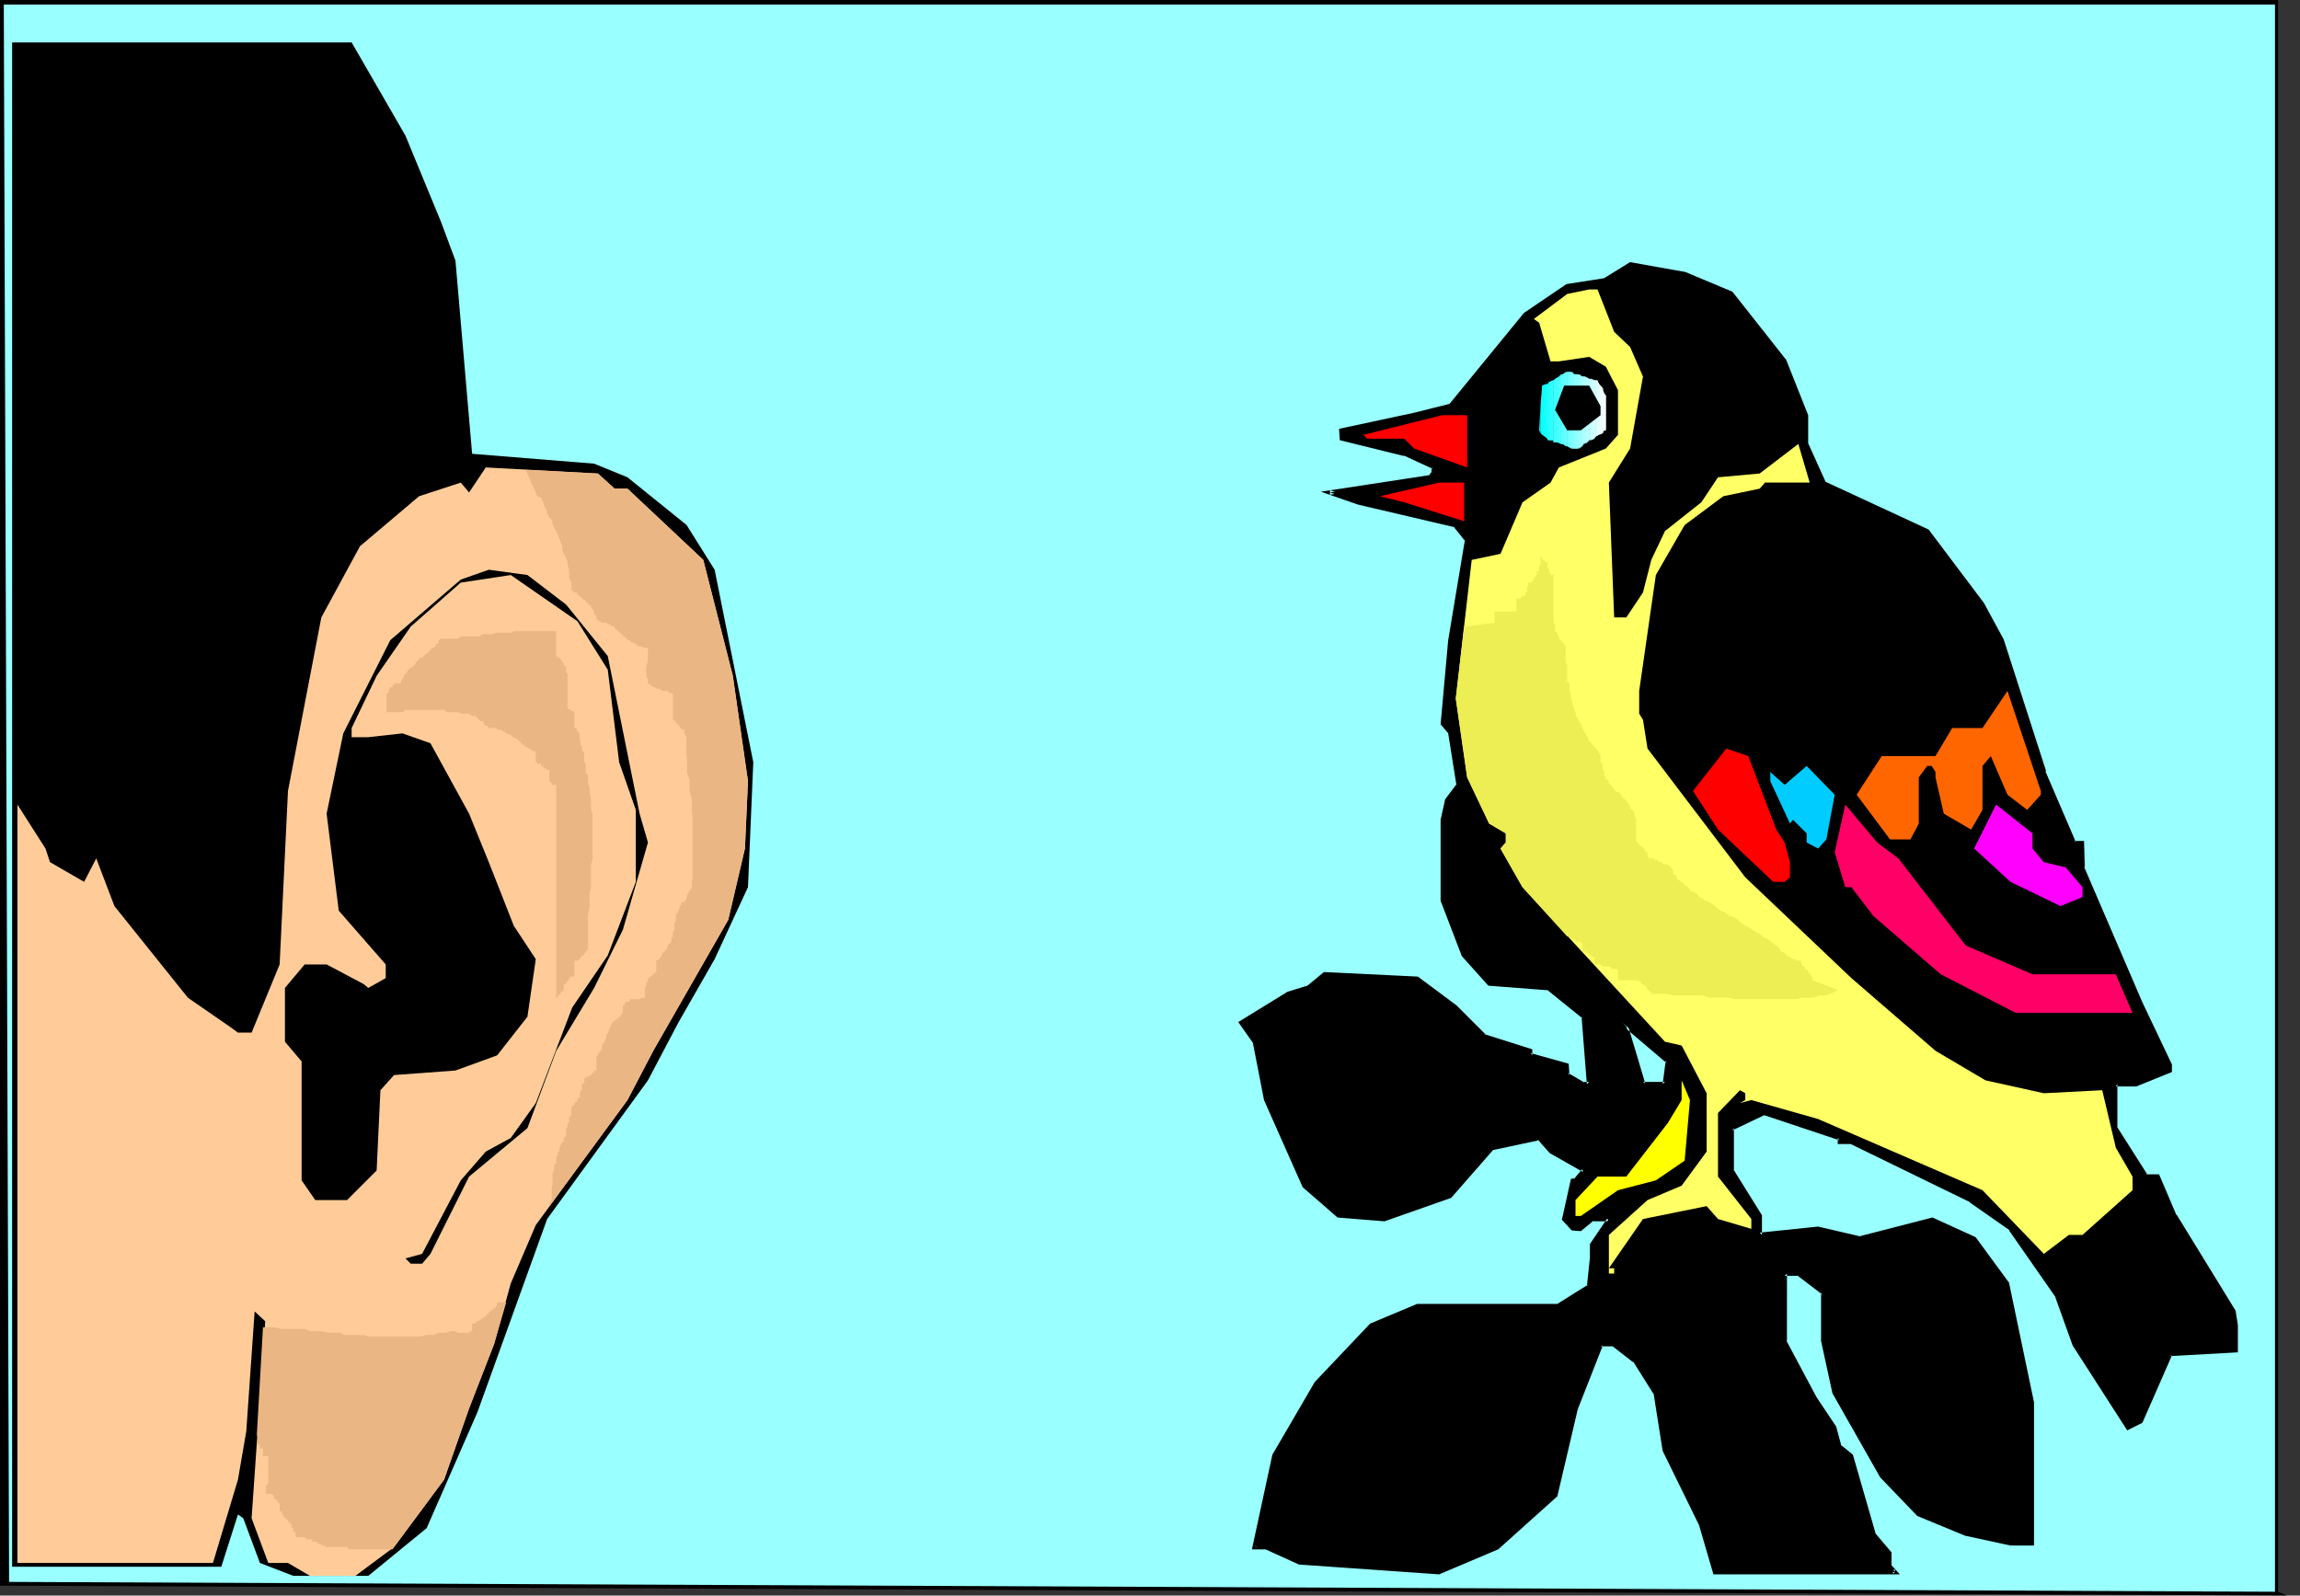 <?xml version="1.0" encoding="UTF-8" standalone="no"?>
<svg
   version="1.0"
   width="129.766mm"
   height="90.032mm"
   id="svg72"
   sodipodi:docname="Little Bird Told Me.wmf"
   xmlns:inkscape="http://www.inkscape.org/namespaces/inkscape"
   xmlns:sodipodi="http://sodipodi.sourceforge.net/DTD/sodipodi-0.dtd"
   xmlns="http://www.w3.org/2000/svg"
   xmlns:svg="http://www.w3.org/2000/svg">
  <rect width="100%" height="100%" fill="#333333" stroke="none"/>
  <sodipodi:namedview
     id="namedview72"
     pagecolor="#ffffff"
     bordercolor="#000000"
     borderopacity="0.25"
     inkscape:showpageshadow="2"
     inkscape:pageopacity="0.0"
     inkscape:pagecheckerboard="0"
     inkscape:deskcolor="#d1d1d1"
     inkscape:document-units="mm" />
  <defs
     id="defs1">
    <pattern
       id="WMFhbasepattern"
       patternUnits="userSpaceOnUse"
       width="6"
       height="6"
       x="0"
       y="0" />
  </defs>
  <path
     style="fill:#000000;fill-opacity:1;fill-rule:evenodd;stroke:none"
     d="m 485.769,339.469 1.939,0.808 h 2.747 L 0,338.177 V 0 h 485.769 z"
     id="path1" />
  <path
     style="fill:#99ffff;fill-opacity:1;fill-rule:evenodd;stroke:none"
     d="M 485.123,339.469 1.939,337.369 0.808,0.969 H 485.123 Z"
     id="path2" />
  <path
     style="fill:#000000;fill-opacity:1;fill-rule:evenodd;stroke:none"
     d="m 86.456,28.922 7.595,18.42 3.07,8.24 3.555,41.202 26.018,2.1 7.11,2.908 12.605,10.179 5.979,9.533 8.242,41.04 -1.131,26.66 -7.11,15.35 -7.757,13.572 -6.464,12.28 -21.493,29.568 -14.867,41.202 -10.827,24.721 -12.443,10.179 H 62.539 l -7.11,-2.747 -3.555,-9.533 -1.131,-0.808 -3.555,11.149 H 2.586 V 9.048 H 74.982 Z"
     id="path3" />
  <path
     style="fill:#000000;fill-opacity:1;fill-rule:evenodd;stroke:none"
     d="m 355.035,231.214 0.646,-4.847 -9.696,-8.24 0.808,0.808 3.555,12.28 z m 14.221,-168.523 11.312,14.38 4.686,11.472 v 6.14 l 3.555,8.24 22.139,10.341 11.797,15.673 4.202,7.594 8.888,28.114 6.464,15.026 h 1.778 v 5.332 l 12.443,28.922 6.141,13.249 v 1.131 l -7.11,2.908 h -4.363 v 9.371 l 6.464,10.341 h 2.424 l 3.717,8.402 12.443,20.358 0.646,3.07 v 5.17 l -14.221,0.969 -6.141,14.219 -2.747,1.293 -11.474,-17.773 -3.555,-10.179 -10.019,-14.38 -8.403,-6.14 -25.533,-12.441 h -2.424 v -0.808 l -15.998,-5.332 -7.11,3.232 v 9.048 l 5.979,9.695 v 4.039 l 12.443,-1.293 8.888,2.1 15.352,-4.201 9.05,4.201 7.11,9.533 5.333,25.367 v 30.215 h -4.686 l -9.534,-2.1 -10.019,-4.201 -7.918,-8.079 -10.019,-17.773 -2.424,-11.149 v -10.341 l -5.333,-4.039 h -2.909 v 14.38 l 6.464,12.28 4.202,6.14 1.131,4.039 2.424,2.1 4.686,16.642 3.555,4.039 v 2.908 l 1.131,1.131 h -38.461 l -2.909,-10.179 -7.757,-15.673 -1.939,-12.28 -4.525,-7.109 -4.363,-3.393 h -2.909 l -5.333,13.734 -4.363,18.42 -12.443,11.149 -12.282,5.332 -29.734,-1.939 -7.11,-3.393 h -2.424 l 4.202,-19.389 8.888,-15.511 11.797,-12.28 9.696,-4.201 h 30.219 l 6.464,-4.201 0.646,-5.978 v -3.07 l 3.555,-5.332 h -3.555 l -2.424,2.1 h -1.778 l -1.778,-2.1 1.778,-8.24 h 0.646 l 1.778,-2.1 -7.11,-4.039 -2.424,-2.908 -10.019,2.1 -8.888,10.179 -14.221,5.009 -9.696,-0.646 -7.11,-6.463 -8.242,-18.258 -2.424,-12.441 -2.909,-4.039 10.019,-6.14 4.202,-1.293 3.555,-2.908 19.715,0.808 8.242,6.301 5.979,5.978 10.019,3.232 v 0.969 l 7.757,2.1 v 2.1 l 3.555,1.939 h 1.131 l -1.131,-14.38 -7.757,-6.14 -12.443,-0.808 -5.333,-6.14 -4.686,-11.795 v -17.127 l 1.131,-4.039 2.424,-3.393 -1.778,-10.987 -1.778,-2.1 1.778,-17.773 3.555,-21.166 -2.424,-3.393 -20.685,-4.847 -6.141,-2.1 21.493,-3.232 0.646,-0.808 v -1.293 l -6.302,-2.908 -13.413,-3.232 v -1.777 l 15.514,-3.232 7.757,-1.939 15.998,-19.551 8.888,-6.14 8.242,-1.293 5.171,-3.232 11.635,2.1 z"
     id="path4" />
  <path
     style="fill:#000000;fill-opacity:1;fill-rule:evenodd;stroke:none"
     d="m 355.358,231.699 0.808,-5.655 -9.858,-8.24 -0.646,0.646 0.808,0.808 -0.162,-0.323 3.717,12.603 5.333,0.162 -0.323,-0.969 h -4.686 l 0.485,0.323 -3.717,-12.441 -0.808,-0.808 -0.646,0.646 9.696,8.24 -0.162,-0.485 -0.646,5.009 0.485,-0.485 z"
     id="path5" />
  <path
     style="fill:#000000;fill-opacity:1;fill-rule:evenodd;stroke:none"
     d="m 369.094,63.014 -0.323,-0.162 11.312,14.38 v 0 l 4.686,11.472 v -0.162 6.301 l 3.717,8.402 22.301,10.341 -0.162,-0.162 11.635,15.673 v 0 l 4.363,7.594 h -0.162 l 8.888,27.953 0.162,0.162 6.464,15.35 h 2.101 l -0.485,-0.485 v 5.494 l 12.443,28.922 6.302,13.249 -0.162,-0.162 v 1.131 l 0.323,-0.323 -7.11,2.908 0.162,-0.162 -4.848,0.162 v 9.856 l 6.626,10.502 2.747,0.162 -0.323,-0.323 3.717,8.402 v 0 l 12.443,20.52 -0.162,-0.162 0.646,2.908 v 0 5.17 l 0.485,-0.323 -14.544,0.808 -6.302,14.542 0.323,-0.162 -2.747,1.293 h 0.646 l -11.635,-17.612 0.162,0.162 -3.555,-10.341 -10.181,-14.542 -8.565,-6.14 -25.533,-12.441 h -2.586 l 0.323,0.323 v -1.131 l -16.322,-5.494 -7.595,3.555 v 9.371 l 6.141,9.695 -0.162,-0.162 v 4.363 l 12.928,-1.131 h -0.162 l 9.05,2.1 15.514,-4.201 h -0.323 l 9.05,4.201 -0.162,-0.162 6.949,9.371 v -0.162 l 5.333,25.529 v -0.162 30.215 l 0.485,-0.485 h -4.686 0.162 l -9.534,-2.1 v 0 l -10.019,-4.201 0.162,0.162 -7.918,-8.079 h 0.162 l -10.181,-17.773 0.162,0.162 -2.424,-11.149 v 0.162 -10.502 l -5.656,-4.363 -3.555,0.162 v 14.865 l 6.464,12.28 v 0 l 4.202,6.301 v -0.162 l 1.131,4.201 2.586,2.1 -0.162,-0.323 4.848,16.804 3.555,4.201 -0.162,-0.323 v 3.07 l 1.293,1.293 0.323,-0.808 h -38.461 l 0.485,0.323 -2.909,-10.179 -7.918,-15.834 0.162,0.162 -2.101,-12.28 -4.525,-7.271 -4.525,-3.393 h -3.394 l -5.333,13.895 v 0 l -4.363,18.581 v -0.162 l -12.443,10.987 h 0.162 l -12.282,5.332 0.162,-0.162 -29.734,-1.939 h 0.162 l -7.11,-3.232 h -2.586 l 0.323,0.485 4.202,-19.551 v 0.162 l 8.888,-15.511 v 0 l 11.797,-12.118 h -0.162 l 9.696,-4.201 -0.162,0.162 h 30.381 l 6.626,-4.363 0.808,-6.301 v -3.07 0.323 l 3.878,-5.978 h -4.525 l -2.586,2.1 0.323,-0.162 h -1.778 l 0.323,0.162 -1.778,-2.1 0.162,0.485 1.778,-8.402 -0.485,0.485 0.97,-0.162 2.101,-2.585 -7.595,-4.201 h 0.162 l -2.586,-3.07 -10.342,2.262 -9.05,10.179 0.162,-0.162 -14.221,5.17 h 0.323 l -9.858,-0.808 0.323,0.162 -7.11,-6.463 v 0.162 l -8.242,-18.42 0.162,0.162 -2.586,-12.441 -2.747,-4.201 -0.162,0.646 9.858,-6.14 v 0 l 4.202,-1.293 3.555,-2.908 -0.162,0.162 19.715,0.808 h -0.323 l 8.242,6.14 v 0 l 5.979,6.14 10.181,3.232 -0.323,-0.485 v 1.293 l 8.08,2.1 -0.323,-0.323 v 2.262 l 3.878,2.262 h 1.778 l -1.293,-15.026 -7.918,-6.463 -12.605,-0.808 0.323,0.162 -5.333,-6.14 0.162,0.162 -4.686,-11.795 v 0.162 -17.127 0.162 l 0.97,-4.201 v 0.162 l 2.424,-3.393 -1.778,-11.472 -1.778,-2.1 0.162,0.323 1.616,-17.773 3.717,-21.328 -2.747,-3.555 -20.685,-5.009 -6.302,-2.1 v 0.969 l 21.654,-3.393 0.97,-1.131 v -1.616 l -6.626,-3.07 -13.413,-3.232 0.323,0.485 v -1.777 l -0.485,0.485 15.514,-3.232 v 0 l 7.918,-2.1 16.16,-19.551 -0.162,0.162 8.888,-6.14 h -0.162 l 8.242,-1.293 5.494,-3.232 h -0.323 l 11.635,2.1 h -0.162 l 10.019,4.039 0.323,-0.808 -10.019,-4.201 -11.797,-2.1 -5.494,3.393 h 0.162 l -8.242,1.293 -9.05,6.14 -15.998,19.551 0.162,-0.162 -7.757,1.939 v 0 l -15.837,3.393 0.162,2.424 13.736,3.393 -0.162,-0.162 6.302,2.908 -0.323,-0.323 v 1.293 -0.323 l -0.646,0.808 0.323,-0.162 -23.27,3.555 7.918,2.747 20.685,4.847 -0.323,-0.162 2.586,3.232 -0.162,-0.323 -3.555,21.328 -1.616,17.935 1.778,2.1 -0.162,-0.162 1.778,11.149 v -0.323 l -2.424,3.232 -0.97,4.363 v 17.289 l 4.525,11.795 5.656,6.301 12.605,0.969 -0.162,-0.162 7.595,6.14 -0.162,-0.323 1.131,14.38 0.485,-0.485 h -1.131 l 0.162,0.162 -3.555,-2.1 0.323,0.485 -0.162,-2.424 -8.08,-2.262 0.323,0.485 v -1.293 l -10.181,-3.232 h 0.162 l -5.979,-5.978 -0.162,-0.162 -8.242,-6.14 -20.038,-0.969 -3.717,3.07 0.162,-0.162 -4.202,1.293 -10.504,6.463 3.07,4.363 v -0.162 l 2.424,12.441 8.242,18.581 7.434,6.463 10.019,0.808 14.221,-5.009 9.05,-10.341 -0.162,0.162 9.858,-2.1 -0.323,-0.162 2.586,2.908 7.11,4.039 -0.162,-0.646 -1.778,2.1 0.323,-0.162 -0.97,0.162 -1.939,8.725 2.101,2.262 1.939,0.162 2.747,-2.262 -0.323,0.162 h 3.555 l -0.323,-0.646 -3.717,5.494 v 3.07 -0.162 l -0.646,6.14 0.162,-0.323 -6.464,4.039 h 0.323 -30.219 l -10.019,4.201 -11.797,12.441 -9.05,15.511 -4.363,20.197 h 3.07 -0.162 l 7.11,3.232 29.896,2.1 12.605,-5.332 12.605,-11.31 4.363,-18.581 v 0 l 5.333,-13.572 -0.485,0.162 h 2.909 -0.323 l 4.363,3.393 v -0.162 l 4.363,6.948 v -0.162 l 1.939,12.28 7.757,15.834 v 0 l 3.07,10.502 h 39.754 l -1.778,-1.939 v 0.323 -3.07 l -3.555,-4.201 0.162,0.162 -4.848,-16.804 -2.586,-2.1 0.162,0.323 -1.131,-4.201 -4.202,-6.301 v 0 l -6.464,-12.118 0.162,0.162 V 271.608 l -0.485,0.485 h 2.909 l -0.323,-0.162 5.494,4.201 -0.323,-0.485 v 10.341 l 2.424,11.149 10.181,17.935 7.918,8.24 10.181,4.201 9.696,2.1 h 5.01 v -30.538 l -5.333,-25.529 -7.11,-9.695 -9.211,-4.201 -15.675,4.039 h 0.323 l -9.05,-2.1 -12.443,1.293 0.485,0.485 v -4.201 l -6.141,-9.856 0.162,0.323 v -9.048 l -0.323,0.485 7.11,-3.393 -0.323,0.162 15.998,5.332 -0.323,-0.485 v 1.293 h 2.909 -0.162 l 25.533,12.441 h -0.162 l 8.565,5.978 h -0.162 l 10.019,14.38 -0.162,-0.162 3.717,10.341 11.635,18.096 3.232,-1.616 6.302,-14.38 -0.485,0.162 14.544,-0.808 v -5.817 l -0.485,-3.07 -12.605,-20.52 v 0.162 l -3.717,-8.725 h -2.747 l 0.323,0.162 -6.464,-10.179 v 0.162 -9.371 l -0.323,0.485 h 4.363 l 7.595,-3.07 v -1.616 l -6.302,-13.249 -12.443,-28.922 0.162,0.162 -0.162,-5.655 h -2.101 l 0.323,0.162 -6.464,-15.026 h 0.162 l -9.05,-28.114 -4.202,-7.756 v 0 l -11.797,-15.673 -22.301,-10.341 0.323,0.162 -3.717,-8.24 v 0.162 -6.14 L 380.891,76.748 369.417,62.206 Z"
     id="path6" />
  <path
     style="fill:#ffff66;fill-opacity:1;fill-rule:evenodd;stroke:none"
     d="m 344.208,70.77 3.394,3.232 2.747,6.301 -2.747,15.35 -4.525,7.271 1.131,28.76 h 2.586 l 3.555,-5.332 1.778,-6.948 2.909,-6.14 7.757,-6.14 3.555,-5.332 8.888,-0.808 8.242,-6.301 2.424,8.24 h -9.534 l -1.131,1.293 -7.757,1.616 -8.242,6.14 -6.141,10.664 -3.555,24.721 v 4.847 l 0.808,1.293 0.97,6.14 20.846,27.468 22.624,21.489 17.938,15.511 10.666,6.301 12.443,2.747 12.443,-0.646 2.909,12.28 3.555,6.14 v 2.908 l -10.666,9.533 h -2.909 l -5.333,4.039 -13.09,-13.572 -35.067,-15.188 -14.221,-4.039 -2.424,0.646 1.131,-0.646 v -1.454 l -1.131,-0.646 -4.686,4.847 v 13.572 l 7.11,9.048 v 2.1 l -7.11,-2.1 -2.424,-2.747 -13.574,2.747 -7.272,10.502 h 1.131 v 1.131 h -1.131 v -8.24 l 8.242,-7.432 7.272,-3.07 5.333,-7.271 v -12.441 l -5.333,-10.179 -3.555,-0.808 -30.381,-32.961 -4.686,-8.24 1.131,-1.293 v -1.939 l -3.555,-2.1 -4.686,-9.856 -2.424,-16.804 3.394,-29.568 6.141,-1.293 4.686,-10.987 5.979,-4.201 1.778,-3.232 10.019,-4.039 2.586,-2.908 v -9.533 l -2.586,-5.009 -3.555,-2.1 -6.464,0.969 h -1.778 l -2.424,-8.24 -1.131,-0.808 7.11,-5.332 4.686,-0.969 h 1.778 z"
     id="path7" />
  <path
     style="fill:#00ffff;fill-opacity:1;fill-rule:evenodd;stroke:none"
     d="m 328.532,92.421 -0.323,-0.646 0.323,-5.655 z"
     id="path8" />
  <path
     style="fill:#05ffff;fill-opacity:1;fill-rule:evenodd;stroke:none"
     d="m 328.532,91.775 0.323,0.969 v -9.21 l -0.323,5.494 z"
     id="path9" />
  <path
     style="fill:#0affff;fill-opacity:1;fill-rule:evenodd;stroke:none"
     d="m 328.532,92.421 0.808,0.646 V 82.242 h -0.485 l -0.323,3.878 z"
     id="path10" />
  <path
     style="fill:#0fffff;fill-opacity:1;fill-rule:evenodd;stroke:none"
     d="m 328.856,92.744 0.646,0.323 V 81.919 l -0.646,0.323 v 1.293 z"
     id="path11" />
  <path
     style="fill:#14ffff;fill-opacity:1;fill-rule:evenodd;stroke:none"
     d="m 329.34,93.067 0.646,0.485 V 81.919 l -0.646,0.323 z"
     id="path12" />
  <path
     style="fill:#19ffff;fill-opacity:1;fill-rule:evenodd;stroke:none"
     d="m 329.987,93.875 v -0.323 l -0.485,-0.485 V 81.919 h 0.485 z"
     id="path13" />
  <path
     style="fill:#1effff;fill-opacity:1;fill-rule:evenodd;stroke:none"
     d="m 330.31,93.875 -0.323,-0.323 V 81.919 l 0.323,-0.485 z"
     id="path14" />
  <path
     style="fill:#23ffff;fill-opacity:1;fill-rule:evenodd;stroke:none"
     d="m 329.987,93.875 h 0.646 V 81.434 l -0.646,0.485 z"
     id="path15" />
  <path
     style="fill:#28ffff;fill-opacity:1;fill-rule:evenodd;stroke:none"
     d="m 330.31,93.875 h 0.808 V 81.111 l -0.808,0.323 z"
     id="path16" />
  <path
     style="fill:#2dffff;fill-opacity:1;fill-rule:evenodd;stroke:none"
     d="m 330.633,93.875 h 0.646 V 81.111 l -0.646,0.323 z"
     id="path17" />
  <path
     style="fill:#32ffff;fill-opacity:1;fill-rule:evenodd;stroke:none"
     d="m 331.118,93.875 0.162,0.485 V 81.111 h -0.162 z"
     id="path18" />
  <path
     style="fill:#38ffff;fill-opacity:1;fill-rule:evenodd;stroke:none"
     d="m 331.28,93.875 0.323,0.485 V 80.788 l -0.323,0.323 z"
     id="path19" />
  <path
     style="fill:#3dffff;fill-opacity:1;fill-rule:evenodd;stroke:none"
     d="m 331.28,94.36 h 0.808 V 80.788 l -0.808,0.323 z"
     id="path20" />
  <path
     style="fill:#42ffff;fill-opacity:1;fill-rule:evenodd;stroke:none"
     d="m 331.603,94.36 h 0.808 V 80.303 l -0.808,0.485 z"
     id="path21" />
  <path
     style="fill:#47ffff;fill-opacity:1;fill-rule:evenodd;stroke:none"
     d="m 332.088,94.36 0.808,0.323 V 80.303 l -0.808,0.485 z"
     id="path22" />
  <path
     style="fill:#4fffff;fill-opacity:1;fill-rule:evenodd;stroke:none"
     d="m 332.411,94.36 0.485,0.323 V 79.818 l -0.485,0.485 z"
     id="path23" />
  <path
     style="fill:#54ffff;fill-opacity:1;fill-rule:evenodd;stroke:none"
     d="m 332.896,94.683 h 0.323 V 79.818 l -0.323,0.485 z"
     id="path24" />
  <path
     style="fill:#59ffff;fill-opacity:1;fill-rule:evenodd;stroke:none"
     d="m 332.896,94.683 h 0.646 V 79.818 h -0.646 z"
     id="path25" />
  <path
     style="fill:#5bffff;fill-opacity:1;fill-rule:evenodd;stroke:none"
     d="m 333.219,94.683 0.646,0.485 V 79.333 l -0.646,0.485 z"
     id="path26" />
  <path
     style="fill:#60ffff;fill-opacity:1;fill-rule:evenodd;stroke:none"
     d="m 333.542,94.683 0.646,0.485 V 79.333 l -0.646,0.485 z"
     id="path27" />
  <path
     style="fill:#68ffff;fill-opacity:1;fill-rule:evenodd;stroke:none"
     d="m 333.865,95.168 h 0.323 V 79.333 h -0.323 z"
     id="path28" />
  <path
     style="fill:#6dffff;fill-opacity:1;fill-rule:evenodd;stroke:none"
     d="m 334.188,95.168 h 0.485 V 79.333 h -0.485 z"
     id="path29" />
  <path
     style="fill:#72ffff;fill-opacity:1;fill-rule:evenodd;stroke:none"
     d="m 334.188,95.168 0.808,0.485 V 79.333 h -0.808 z"
     id="path30" />
  <path
     style="fill:#77ffff;fill-opacity:1;fill-rule:evenodd;stroke:none"
     d="m 334.673,95.168 0.646,0.485 V 79.333 h -0.646 z"
     id="path31" />
  <path
     style="fill:#7cffff;fill-opacity:1;fill-rule:evenodd;stroke:none"
     d="m 334.996,95.652 h 0.646 V 79.818 l -0.646,-0.485 z"
     id="path32" />
  <path
     style="fill:#82ffff;fill-opacity:1;fill-rule:evenodd;stroke:none"
     d="m 335.32,95.652 h 0.323 V 79.818 l -0.323,-0.485 z"
     id="path33" />
  <path
     style="fill:#87ffff;fill-opacity:1;fill-rule:evenodd;stroke:none"
     d="m 335.966,95.652 h -0.323 V 79.818 h 0.323 z"
     id="path34" />
  <path
     style="fill:#8cffff;fill-opacity:1;fill-rule:evenodd;stroke:none"
     d="m 336.289,95.652 h -0.323 -0.323 V 79.818 h 0.646 z"
     id="path35" />
  <path
     style="fill:#91ffff;fill-opacity:1;fill-rule:evenodd;stroke:none"
     d="m 335.966,95.652 h 0.808 V 79.818 h -0.808 z"
     id="path36" />
  <path
     style="fill:#96ffff;fill-opacity:1;fill-rule:evenodd;stroke:none"
     d="m 336.289,95.652 0.808,-0.485 V 80.303 l -0.808,-0.485 z"
     id="path37" />
  <path
     style="fill:#9bffff;fill-opacity:1;fill-rule:evenodd;stroke:none"
     d="m 336.774,95.652 0.646,-0.485 V 80.303 l -0.646,-0.485 z"
     id="path38" />
  <path
     style="fill:#a0ffff;fill-opacity:1;fill-rule:evenodd;stroke:none"
     d="m 337.097,95.168 0.323,-0.485 V 80.303 h -0.323 z"
     id="path39" />
  <path
     style="fill:#a5ffff;fill-opacity:1;fill-rule:evenodd;stroke:none"
     d="m 337.42,95.168 0.323,-0.485 V 80.303 h -0.323 z"
     id="path40" />
  <path
     style="fill:#aaffff;fill-opacity:1;fill-rule:evenodd;stroke:none"
     d="m 337.42,94.683 0.646,-0.323 V 80.303 h -0.646 z"
     id="path41" />
  <path
     style="fill:#afffff;fill-opacity:1;fill-rule:evenodd;stroke:none"
     d="m 337.744,94.683 0.808,-0.323 V 80.788 l -0.808,-0.485 z"
     id="path42" />
  <path
     style="fill:#b5ffff;fill-opacity:1;fill-rule:evenodd;stroke:none"
     d="m 338.067,94.36 0.808,-0.485 V 80.788 l -0.808,-0.485 z"
     id="path43" />
  <path
     style="fill:#baffff;fill-opacity:1;fill-rule:evenodd;stroke:none"
     d="m 338.552,94.36 0.323,-0.485 V 80.788 h -0.323 z"
     id="path44" />
  <path
     style="fill:#bfffff;fill-opacity:1;fill-rule:evenodd;stroke:none"
     d="m 338.875,93.875 h 0.485 V 80.788 h -0.485 z"
     id="path45" />
  <path
     style="fill:#c4ffff;fill-opacity:1;fill-rule:evenodd;stroke:none"
     d="m 338.875,93.875 0.646,-0.323 V 81.111 l -0.646,-0.323 z"
     id="path46" />
  <path
     style="fill:#c9ffff;fill-opacity:1;fill-rule:evenodd;stroke:none"
     d="m 339.36,93.875 0.646,-0.323 V 81.111 l -0.646,-0.323 z"
     id="path47" />
  <path
     style="fill:#d1ffff;fill-opacity:1;fill-rule:evenodd;stroke:none"
     d="m 339.521,93.552 0.808,-0.485 v -11.957 h -0.808 z"
     id="path48" />
  <path
     style="fill:#d6ffff;fill-opacity:1;fill-rule:evenodd;stroke:none"
     d="m 340.006,93.552 0.323,-0.485 v -11.957 h -0.323 z"
     id="path49" />
  <path
     style="fill:#d8ffff;fill-opacity:1;fill-rule:evenodd;stroke:none"
     d="m 340.329,93.067 0.323,-0.323 v -11.31 -0.323 h -0.323 z"
     id="path50" />
  <path
     style="fill:#ddffff;fill-opacity:1;fill-rule:evenodd;stroke:none"
     d="m 340.329,93.067 0.646,-0.323 V 81.919 l -0.323,-0.808 h -0.323 z"
     id="path51" />
  <path
     style="fill:#e2ffff;fill-opacity:1;fill-rule:evenodd;stroke:none"
     d="m 340.652,92.744 0.646,-0.323 V 82.242 l -0.646,-0.808 z"
     id="path52" />
  <path
     style="fill:#eaffff;fill-opacity:1;fill-rule:evenodd;stroke:none"
     d="m 340.976,92.744 0.808,-0.323 v -9.695 l -0.808,-0.808 z"
     id="path53" />
  <path
     style="fill:#efffff;fill-opacity:1;fill-rule:evenodd;stroke:none"
     d="m 341.299,92.421 0.485,-0.646 v -8.24 l -0.485,-1.293 z"
     id="path54" />
  <path
     style="fill:#f4ffff;fill-opacity:1;fill-rule:evenodd;stroke:none"
     d="m 341.784,92.421 0.323,-0.646 v -7.756 l -0.323,-1.293 z"
     id="path55" />
  <path
     style="fill:#f9ffff;fill-opacity:1;fill-rule:evenodd;stroke:none"
     d="m 342.43,84.342 v 7.432 h -0.646 v -8.24 z"
     id="path56" />
  <path
     style="fill:#ffffff;fill-opacity:1;fill-rule:evenodd;stroke:none"
     d="m 342.43,84.342 v 7.432 h -0.323 v -7.756 z"
     id="path57" />
  <path
     style="fill:#000000;fill-opacity:1;fill-rule:evenodd;stroke:none"
     d="m 341.299,86.604 v 1.939 l -4.202,3.232 h -2.909 l -2.586,-4.363 1.939,-5.17 h 5.333 z"
     id="path58" />
  <path
     style="fill:#ff0000;fill-opacity:1;fill-rule:evenodd;stroke:none"
     d="m 312.857,99.692 -11.312,-4.039 -2.101,-2.1 h -7.918 l -0.808,-0.808 16.806,-4.201 h 5.333 z"
     id="path59" />
  <path
     style="fill:#ffcc99;fill-opacity:1;fill-rule:evenodd;stroke:none"
     d="m 131.057,104.216 h 2.747 l 16.16,15.188 6.302,24.721 3.232,22.459 -0.646,14.38 -3.555,15.188 -15.998,27.953 -5.494,10.502 -19.554,26.66 -5.333,12.441 -3.555,12.926 -5.333,13.734 -5.333,15.188 -10.666,14.38 -8.242,6.14 h -9.696 l -4.686,-2.747 h -4.202 l -3.555,-9.533 2.909,-42.01 -2.262,-2.1 -1.778,25.529 -1.778,10.341 -5.333,17.773 H 3.717 V 171.593 l 5.979,9.371 0.97,2.908 7.272,4.201 2.586,-5.009 3.878,10.179 15.675,19.551 8.888,6.14 1.778,1.293 h 2.909 l 5.979,-14.542 1.778,-37.001 7.11,-37.001 8.242,-15.188 12.605,-10.664 8.888,-2.908 1.778,2.1 3.555,-5.332 23.917,1.293 z"
     id="path60" />
  <path
     style="fill:#ff0000;fill-opacity:1;fill-rule:evenodd;stroke:none"
     d="m 312.211,111.164 -12.766,-4.039 -5.171,-1.293 12.605,-2.908 h 5.333 z"
     id="path61" />
  <path
     style="fill:#000000;fill-opacity:1;fill-rule:evenodd;stroke:none"
     d="m 120.715,128.937 8.888,10.987 6.787,33.608 1.778,6.14 -5.333,18.581 -6.141,12.441 -8.08,13.411 -6.141,16.481 -12.443,10.341 -8.242,16.481 -1.778,2.1 h -2.424 l -1.131,-1.131 3.555,-0.969 8.242,-15.673 5.333,-6.14 5.333,-2.908 5.333,-7.432 7.757,-20.358 7.595,-11.149 5.979,-15.673 v -15.35 l -3.555,-10.179 -2.424,-19.712 -6.464,-10.341 -14.221,-9.856 -10.666,1.616 -10.666,9.371 -7.272,10.502 -5.333,11.149 v 1.939 h 3.555 l 7.272,-0.808 5.979,2.1 8.242,15.026 4.202,10.341 5.333,13.572 4.686,7.109 -1.778,12.28 -6.464,8.24 -8.888,3.232 -13.09,0.969 -2.909,3.232 -0.808,17.127 -6.302,6.301 h -6.787 l -2.909,-4.201 v -25.367 l -3.555,-4.201 v -11.472 l 4.202,-5.009 h 4.686 l 7.918,4.201 0.97,0.808 3.717,-2.1 v -2.908 l -10.019,-11.472 -2.586,-20.682 3.555,-17.127 10.019,-19.874 15.029,-12.926 5.979,-2.1 8.242,1.131 z"
     id="path62" />
  <path
     style="fill:#ff6600;fill-opacity:1;fill-rule:evenodd;stroke:none"
     d="m 435.188,169.492 -2.909,3.232 -4.202,-3.232 -3.555,-8.24 -1.778,2.1 v 9.371 l -2.424,4.201 -5.818,-3.393 -1.778,-7.756 v -1.131 l -0.808,-1.293 h -0.97 l -1.778,2.424 v 9.856 l -1.778,3.393 h -4.363 l -7.11,-9.533 5.333,-8.24 h 11.474 l 3.555,-5.978 h 6.464 l 5.333,-7.917 7.11,21.328 z"
     id="path63" />
  <path
     style="fill:#ff0000;fill-opacity:1;fill-rule:evenodd;stroke:none"
     d="m 378.79,176.925 1.778,2.747 1.131,4.201 v 3.232 l -1.131,0.969 h -2.424 l -11.797,-11.149 -5.333,-8.24 7.11,-9.048 4.686,1.616 z"
     id="path64" />
  <path
     style="fill:#00ccff;fill-opacity:1;fill-rule:evenodd;stroke:none"
     d="m 389.456,179.025 -1.778,1.939 -2.424,-1.293 v -1.939 l -2.909,-2.908 -0.646,0.808 -4.202,-9.048 v -1.939 l 3.07,2.747 4.686,-4.039 5.979,6.14 z"
     id="path65" />
  <path
     style="fill:#ff0066;fill-opacity:1;fill-rule:evenodd;stroke:none"
     d="m 404.808,183.065 14.382,18.581 14.221,6.14 h 17.776 l 3.555,8.24 h -24.886 l -15.998,-8.24 -4.686,-4.039 -9.696,-8.402 -4.686,-6.14 h -1.293 l -2.262,-7.432 2.262,-10.179 6.787,8.079 z"
     id="path66" />
  <path
     style="fill:#ff00ff;fill-opacity:1;fill-rule:evenodd;stroke:none"
     d="m 433.411,180.964 2.424,2.908 4.686,1.131 3.555,4.201 v 2.1 l -4.686,1.939 -10.666,-5.17 -7.757,-7.109 4.686,-9.371 7.757,6.14 z"
     id="path67" />
  <path
     style="fill:#ffff00;fill-opacity:1;fill-rule:evenodd;stroke:none"
     d="m 359.236,247.533 -6.141,4.201 -8.08,2.1 -7.918,5.494 h -1.131 v -3.393 l 4.686,-5.009 h 6.141 l 8.888,-11.472 2.909,-4.847 v -4.201 l 1.778,4.201 z"
     id="path68" />
  <path
     style="fill:#eab784;fill-opacity:1;fill-rule:evenodd;stroke:none"
     d="m 131.057,104.216 h 2.747 l 16.16,15.188 6.302,24.721 3.232,22.459 -0.646,14.38 -3.555,15.188 -15.998,27.953 -5.494,10.502 -16.645,22.621 v -0.808 l 0.485,-0.485 v -0.969 -0.323 -0.808 -0.485 l 0.162,-0.808 v -0.323 -0.969 -0.323 -0.485 l 0.323,-0.808 v -0.323 -0.323 -0.485 l 0.485,-0.485 v -0.808 -0.323 l 0.323,-0.485 v -0.485 -0.323 h 0.323 v -0.485 -0.323 l 0.323,-0.485 v -0.485 h 0.323 v -0.323 h 0.323 v -0.323 -0.485 l 0.485,-0.485 v -0.323 -0.323 -0.485 -0.485 h 0.323 v -0.323 -0.485 -0.323 h 0.323 v -0.485 -0.323 -0.323 l 0.485,-0.485 v -0.485 -0.323 -0.485 -0.485 h 0.162 v -0.323 h 0.485 v -0.485 l 0.485,-0.323 0.162,-0.323 v -0.485 h 0.485 v -0.485 -0.485 h 0.162 v -0.323 -0.323 h 0.323 v -0.485 -0.485 -0.323 l 0.485,-0.323 v -0.485 -0.485 h 0.323 v -0.323 h 0.485 0.323 v -0.323 h 0.323 l 0.323,-0.485 h 0.323 v -0.485 h 0.485 v -1.616 -1.293 l 0.323,-0.323 v -0.485 h 0.323 v -0.485 h 0.485 v -0.323 -0.323 l 0.162,-0.485 v -0.323 l 0.485,-0.485 v -0.323 l 0.323,-0.485 v -0.485 -0.323 h 0.323 v -0.323 l 0.323,-0.485 v -0.485 l 0.323,-0.323 v -0.485 h 0.323 v -0.323 l 0.485,-0.485 h 0.323 v -0.323 h 0.323 l 0.323,-0.485 h 0.323 v -0.323 l 0.485,-0.485 v -0.485 -0.323 -0.323 -0.485 h 0.323 v -0.485 l 0.485,-0.323 h 0.162 0.485 v -0.485 h 0.323 0.323 0.323 0.323 0.485 0.323 l 0.323,-0.323 h 0.323 0.485 v -0.485 -0.323 -0.485 -0.323 -0.485 l 0.323,-0.485 v -0.323 -0.485 h 0.323 v -0.323 -0.485 h 0.323 v -0.323 h 0.323 l 0.485,-0.485 0.323,-0.323 h 0.323 v -2.585 l 0.646,-0.323 0.485,-0.808 0.162,-0.485 0.485,-0.323 0.323,-0.485 0.323,-0.323 v -0.485 l 0.485,-0.485 0.323,-0.323 v -0.485 -0.323 l 0.323,-0.323 v -0.485 -0.485 l 0.323,-0.485 v -0.485 -0.323 -0.323 -0.485 h 0.323 v -0.485 -0.485 -0.323 -0.323 l 0.485,-0.485 v -0.323 l 0.323,-0.485 v -0.485 l 0.323,-0.323 v -0.485 h 0.646 l 0.485,-0.808 0.162,-0.808 0.485,-0.808 0.485,-0.808 v -1.131 l 0.162,-0.969 v -1.131 -1.293 -1.293 -1.131 -1.293 -1.293 -1.131 -1.616 -1.293 -1.131 l -0.162,-1.777 v -1.131 -1.293 l -0.485,-1.616 v -1.293 -1.131 l -0.485,-1.293 v -1.131 -1.293 l -0.162,-1.293 v -1.131 -0.808 -0.808 -1.293 l -0.485,-0.808 v -0.808 h -0.323 -0.323 v -0.323 h -0.323 v -0.485 h -0.323 v -0.485 h -0.485 v -0.485 h -0.323 v -0.323 h -0.323 v -5.655 h -0.646 l -0.485,-0.485 h -0.646 -0.485 l -0.646,-0.485 h -0.323 -0.323 l -0.323,-0.323 h -0.323 l -0.485,-0.485 h -0.323 v -0.323 h -0.323 v -0.485 -0.485 l -0.323,-0.323 v -0.323 -0.485 -0.323 -0.485 -0.485 -0.323 l 0.323,-0.969 v -0.485 -0.646 -0.969 -0.808 h -0.646 l -0.808,-0.323 h -0.646 l -0.485,-0.485 -0.646,-0.323 h -0.323 l -0.323,-0.485 h -0.485 l -0.162,-0.323 -0.485,-0.485 h -0.323 v -0.485 h -0.485 v -0.323 h -0.323 v -0.323 h -0.323 l -0.323,-0.485 h -0.323 v -0.485 h -0.485 l -0.646,-0.485 h -0.323 l -0.323,-0.323 h -0.808 l -0.646,-0.323 -0.646,-0.485 v -0.323 -0.485 h -0.485 v -0.323 -0.485 l -0.323,-0.485 -0.323,-0.323 v -0.485 h -0.323 v -0.162 h -0.323 v -0.485 h -0.485 v -0.485 h -0.323 l -0.485,-0.323 -0.323,-0.485 h -0.162 l -0.485,-0.323 -0.162,-0.485 h -0.485 l -0.485,-0.485 h -0.162 v -0.646 -0.969 l -0.485,-1.131 v -0.969 -0.646 l -0.323,-0.969 v -0.646 l -0.323,-0.969 -0.485,-0.808 -0.323,-0.808 v -0.808 l -0.323,-0.808 -0.323,-0.808 -0.323,-0.808 -0.323,-0.808 -0.485,-0.808 -0.323,-0.808 -0.162,-0.808 -0.485,-0.485 -0.485,-0.808 -0.162,-0.808 -0.485,-0.808 -0.162,-0.808 -0.485,-0.969 -0.808,-0.323 -0.323,-0.808 -0.323,-0.808 -0.485,-0.808 -0.323,-0.969 -0.323,-0.646 -0.323,-0.808 -0.485,-0.808 15.514,0.808 z"
     id="path69" />
  <path
     style="fill:#eab784;fill-opacity:1;fill-rule:evenodd;stroke:none"
     d="m 107.949,277.748 -2.586,8.887 -5.333,13.734 -5.333,15.188 -10.666,14.38 -0.323,0.485 h -0.485 -0.808 -0.162 -0.485 -0.646 -0.323 -0.485 -0.323 -0.646 -0.323 -0.485 -0.323 -0.323 -0.646 -0.485 -0.323 -0.485 -0.646 -0.323 -0.323 -0.323 l -0.323,-0.485 h -0.808 -0.162 -0.485 -0.323 -0.485 -0.323 -0.323 -0.808 -0.323 -0.323 -0.323 v -0.323 h -0.323 -0.485 v -0.323 h -0.162 -0.485 l -0.323,-0.485 h -0.323 -0.485 -0.162 v -0.485 h -0.485 -0.323 -0.323 l -0.485,-0.485 h -0.323 -0.323 -0.323 -0.323 -0.485 -0.162 v -0.323 -0.323 -0.485 h -0.485 v -0.485 -0.323 H 62.216 v -0.323 -0.485 h -0.323 v -0.485 h -0.485 v -0.485 h -0.323 v -0.323 h -0.323 l -0.323,-0.323 v -0.485 h -0.323 v -0.485 l -0.485,-0.323 v -0.323 -0.485 -0.485 -0.323 h -0.323 v -0.485 h -0.323 v -0.323 h -0.485 v -0.485 h -0.162 v -0.485 h -0.485 v -0.162 h -0.162 -0.485 -0.485 v -0.485 -0.485 -0.485 -0.323 l 0.485,-0.485 v -0.323 -0.485 -0.323 -0.323 -0.485 -0.485 -0.323 -0.485 -0.323 -0.485 -0.485 -0.485 -0.485 -0.323 h -0.485 -0.646 v -0.808 -0.808 h -0.646 v -0.485 -0.323 h -0.485 v -0.485 -0.485 -0.323 -0.323 l -0.162,-0.485 v -0.323 l 1.293,-22.621 h 1.616 0.808 l 1.616,0.323 h 0.97 1.454 1.131 1.293 l 1.131,0.485 h 1.454 0.97 l 1.454,0.323 h 1.131 1.454 l 0.97,0.485 h 1.454 0.97 1.616 l 0.97,0.323 h 1.454 1.131 1.293 1.293 1.293 1.131 0.97 1.454 1.131 l 1.293,-0.323 h 1.454 l 1.131,-0.485 h 1.454 l 1.131,-0.323 h 0.323 0.323 0.323 l 0.485,0.323 h 0.162 0.485 0.162 0.485 0.485 0.162 0.485 l 0.162,-0.323 h 0.485 v -0.485 -0.323 -0.323 -0.485 h 0.485 0.323 v -0.485 h 0.323 0.323 v -0.323 h 0.323 l 0.485,-0.485 h 0.162 l 0.485,-0.323 0.323,-0.485 h 0.323 v -0.485 h 0.485 v -0.323 h 0.162 l 0.485,-0.323 0.485,-0.485 0.162,-0.485 v -0.323 h 0.485 0.97 z"
     id="path70" />
  <path
     style="fill:#eab784;fill-opacity:1;fill-rule:evenodd;stroke:none"
     d="m 82.416,147.841 h 0.485 v -0.485 -0.485 h 0.323 v -0.323 h 0.485 v -0.485 h 0.323 v -0.323 h 0.323 0.323 0.323 0.485 v -0.485 l 0.323,-0.485 0.323,-0.323 v -0.323 l 0.323,-0.485 h 0.323 v -0.323 l 0.323,-0.485 0.485,-0.485 h 0.162 l 0.485,-0.323 0.323,-0.485 0.323,-0.485 0.485,-0.485 0.323,-0.323 h 0.323 l 0.323,-0.323 0.485,-0.485 h 0.162 l 0.485,-0.485 0.323,-0.323 0.323,-0.485 h 0.323 l 0.485,-0.323 v -0.485 h 0.323 l 0.323,-0.323 v -0.485 l 0.485,-0.323 h 0.97 0.808 0.646 1.131 l 0.646,-0.485 h 0.646 0.646 0.646 0.97 0.97 l 0.808,-0.485 h 0.646 0.646 0.646 l 0.97,-0.323 h 0.646 0.646 0.808 0.97 l 0.646,-0.323 h 0.646 0.97 0.646 0.646 0.646 0.808 0.646 0.808 0.646 0.646 1.131 0.808 v 5.332 l 0.323,0.323 h 0.323 l 0.323,0.323 0.323,0.485 0.323,0.485 v 0.485 h 0.485 v 0.323 0.485 0.485 l 0.323,0.323 v 0.485 0.323 0.323 0.485 0.485 0.323 0.485 0.323 0.485 0.485 0.323 0.323 0.485 0.485 0.323 0.323 0.485 0.485 l 1.454,0.808 v 1.616 1.293 0.485 h 0.485 v 0.323 l 0.162,0.323 0.485,0.485 v 0.323 0.485 0.323 l 0.162,0.485 v 0.485 0.323 l 0.323,0.485 v 0.323 0.485 l 0.485,0.323 v 0.485 0.323 0.485 0.808 l 0.323,0.323 v 0.485 0.485 0.323 0.485 0.323 l 0.485,0.323 v 0.485 1.293 l 0.323,0.808 v 1.131 l 0.323,1.293 v 1.293 1.131 l 0.323,0.808 v 1.293 1.293 1.293 1.131 1.131 1.293 1.293 1.131 l -0.323,0.969 v 1.131 1.293 1.293 1.131 l -0.323,1.293 v 1.131 0.808 1.293 l -0.323,1.293 v 1.131 0.969 1.131 1.454 0.646 1.293 0.808 l -0.485,0.485 v 0.323 h -0.323 v 0.485 h -0.485 v 0.323 h -0.323 v 0.485 h -0.162 l -0.485,0.323 h -0.162 -0.485 v 3.393 h -0.485 -0.162 l -0.485,0.323 v 0.485 h -0.323 v 0.323 h -0.323 v 0.485 h -0.485 v 0.323 0.969 l -0.323,0.323 h -0.323 v 0.485 h -0.323 v 0.323 h -0.323 v 0.485 h -0.323 v -45.403 h -0.485 -0.323 l -0.162,-0.323 -0.485,-0.485 v -0.323 -0.485 -0.485 -0.323 -0.323 -0.485 h -0.485 -0.162 v -0.323 h -0.485 -0.162 v -0.485 h -0.485 v -0.485 h -0.485 -0.323 v -0.323 h -0.323 v -2.1 l -0.323,-0.323 h -0.485 l -0.323,-0.485 h -0.323 l -0.323,-0.323 h -0.485 l -0.162,-0.485 h -0.485 l -0.162,-0.323 -0.485,-0.485 -0.485,-0.485 h -0.162 l -0.485,-0.323 h -0.162 l -0.485,-0.485 h -0.323 l -0.323,-0.323 h -0.323 l -0.485,-0.485 h -0.323 l -0.323,-0.323 h -0.323 -0.485 l -0.162,-0.323 h -0.485 -0.485 -0.162 -0.485 l -0.323,-0.485 h -0.323 l -0.485,-0.485 v -0.485 h -0.646 l -0.323,-0.323 -0.323,-0.485 -0.646,-0.323 h -0.485 l -0.646,-0.485 h -0.646 -0.97 l -0.646,-0.323 H 97.121 96.475 95.344 l -0.646,-0.485 h -0.646 -1.131 -0.808 -0.646 -1.131 -0.646 -0.808 -0.646 -1.131 -0.646 l -0.646,0.485 h -0.323 -0.808 -0.646 -0.323 -0.808 -0.485 z"
     id="path71" />
  <path
     style="fill:#eded54;fill-opacity:1;fill-rule:evenodd;stroke:none"
     d="m 334.188,199.707 -9.534,-10.502 -4.686,-8.24 1.131,-1.293 v -1.939 l -3.555,-2.1 -4.686,-9.856 -2.424,-16.804 1.778,-15.35 6.464,-0.808 v -2.424 h 4.686 v -1.293 -1.454 h 0.162 0.485 0.162 l 0.485,-0.485 h 0.323 l 0.323,-0.323 v -0.485 h 0.323 v -0.485 -0.323 -0.323 l 0.323,-0.485 v -0.485 h 0.485 l 0.323,-0.323 0.323,-0.323 v -0.485 h 0.323 v -0.485 h 0.323 v -0.485 -0.323 h 0.485 v -0.323 -0.485 -0.485 h 0.323 v -0.323 -0.323 -0.485 -0.485 -0.323 -0.485 0.485 l 0.323,0.323 v 0.485 h 0.485 l 0.162,0.485 h 0.485 v 0.323 0.323 0.485 l 0.323,0.485 v 0.323 0.323 h 0.323 v 0.485 h 0.485 0.162 v 0.969 0.323 0.323 0.485 0.485 0.646 0.485 0.485 0.808 0.323 0.969 0.162 0.485 0.808 0.485 0.323 0.808 0.485 0.323 l 0.323,0.323 v 0.969 0.485 l 0.485,0.323 v 0.323 l 0.323,0.485 v 0.485 l 0.485,0.323 0.323,0.485 0.323,0.323 0.323,0.485 v 0.808 0.808 0.808 0.808 l 0.323,0.969 v 0.808 0.808 0.808 0.808 l 0.485,0.485 v 0.808 0.808 l 0.323,0.808 v 0.808 l 0.323,0.808 v 0.323 l 0.323,0.969 0.323,0.808 v 0.323 l 0.323,0.808 0.485,0.808 0.323,0.485 0.323,0.969 0.323,0.646 0.323,0.485 0.485,0.808 0.323,0.808 0.485,0.485 0.646,0.808 0.323,0.323 0.646,0.808 0.323,0.808 v 0.485 0.808 l 0.485,0.323 v 0.969 0.323 l 0.323,0.485 v 0.646 l 0.323,0.485 v 0.485 h 0.323 l 0.323,0.323 v 0.485 l 0.485,0.323 0.323,0.485 0.323,0.485 0.323,0.323 0.485,0.323 h 0.323 l 0.323,0.485 0.323,0.485 0.323,0.323 0.485,0.485 0.162,0.323 0.485,0.485 0.162,0.323 v 0.485 l 0.485,0.323 0.485,0.485 v 0.808 l 0.323,0.485 v 4.524 0.323 l 0.323,0.323 0.323,0.485 0.485,0.485 h 0.323 v 0.323 h 0.323 v 0.485 h 0.323 v 0.323 h 0.323 v 0.485 0.485 l 0.485,0.323 h 0.323 0.323 0.323 v 0.323 h 0.323 0.323 l 0.485,0.485 h 0.323 0.323 v 0.485 h 0.485 0.162 0.485 v 0.323 h 0.323 0.323 v 0.323 l 0.485,0.485 v 0.969 l 0.646,0.323 0.323,0.808 0.808,0.485 0.646,0.646 0.646,0.485 0.646,0.808 1.131,0.485 0.808,0.808 0.97,0.646 1.131,0.485 1.131,0.808 1.131,0.969 0.97,0.323 0.97,0.808 1.131,0.323 1.131,0.969 1.131,0.808 0.808,0.323 1.293,0.969 0.97,0.485 1.131,0.808 0.646,0.323 1.131,0.808 0.646,0.485 0.646,0.485 0.323,0.808 0.808,0.323 0.485,0.485 0.162,0.323 h 0.485 l 0.485,0.485 h 0.162 0.485 0.162 v 0.323 h 0.485 0.323 0.323 v 0.485 0.323 h 0.323 v 0.485 h 0.485 v 0.485 l 0.323,0.323 h 0.323 v 0.485 h 0.323 v 0.323 h 0.323 v 0.485 h 0.323 v 0.323 0.485 l 5.494,2.1 -0.808,0.323 -0.97,0.485 -0.97,0.323 h -1.131 l -1.616,0.485 h -0.97 -1.131 l -1.454,0.323 h -0.808 -1.616 -1.131 -1.293 -1.454 -1.454 -0.97 -1.454 -1.616 -1.293 l -1.454,-0.323 h -0.97 -1.454 -1.454 l -1.454,-0.485 h -1.131 -1.454 -1.293 -1.131 -1.293 l -1.131,-0.323 h -1.131 -1.131 -1.293 v -0.485 h -0.323 v -0.323 h -0.485 v -0.485 h -0.323 v -0.485 h -0.323 l -0.323,-0.323 h -0.323 v -0.485 h -0.485 v -0.323 h -4.525 v -2.424 h -0.485 -0.323 -0.323 -0.323 v -0.485 h -0.485 -0.323 -0.323 -0.323 -0.323 l -0.485,-0.485 h -0.323 -0.323 -0.323 -0.323 v -0.808 -0.808 h -0.485 l -0.162,-0.323 h -0.485 v -0.485 h -0.323 l -0.485,-0.323 h -0.323 -0.323 v -0.485 -0.323 -0.969 h -0.323 v -0.323 h -0.323 -0.485 -0.323 v -0.485 h -0.323 -0.323 v -0.323 h -0.323 -0.323 v -0.323 z"
     id="path72" />
</svg>
